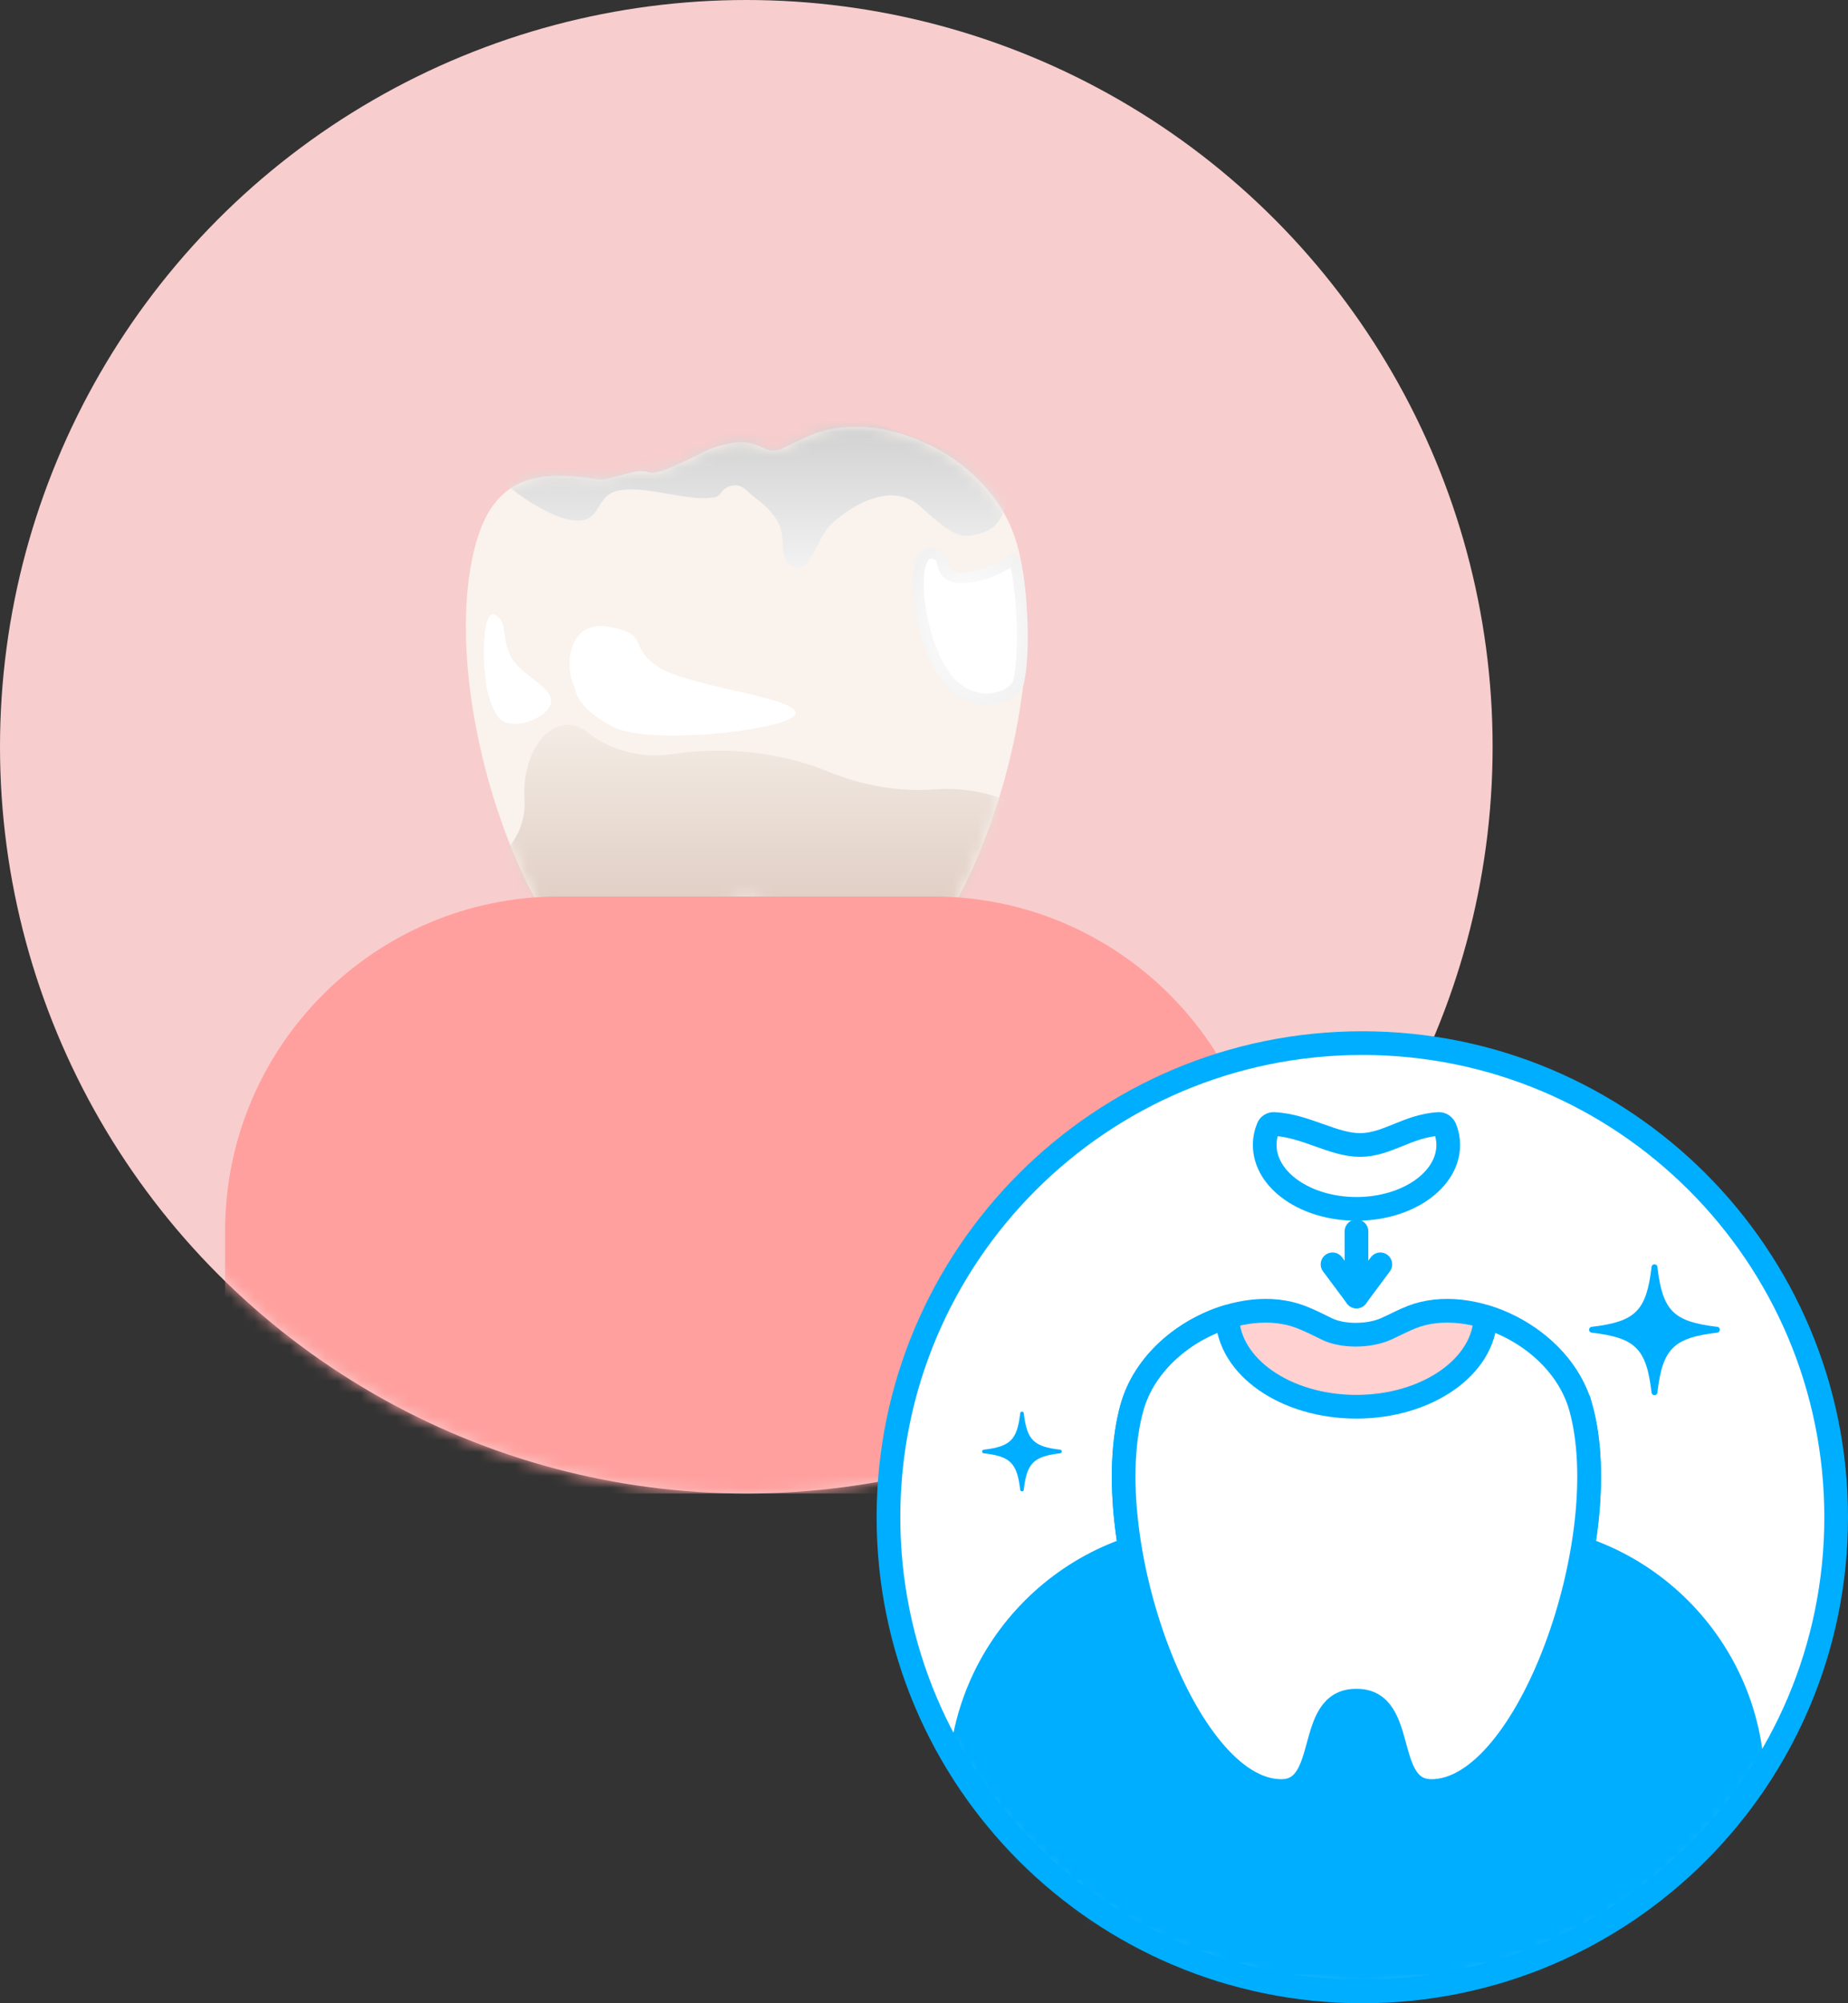 <svg width="156" height="169" viewBox="0 0 156 169" fill="none" xmlns="http://www.w3.org/2000/svg">
<rect x="0" y="0" width="156" height="169" fill="#333333" stroke="none"/>
<circle cx="63" cy="63" r="63" fill="#F8CDCD"/>
<mask id="mask0_9042_39801" style="mask-type:alpha" maskUnits="userSpaceOnUse" x="0" y="0" width="126" height="126">
<circle cx="63" cy="63" r="63" fill="#D9D9D9"/>
</mask>
<g mask="url(#mask0_9042_39801)">
<path d="M85.82 45.828C83.82 38.658 74.66 34.295 68.641 36.635C67.756 36.98 66.884 37.46 65.994 37.852C64.222 38.635 64.222 36.309 60.003 37.852C59.094 38.188 55.663 40.192 54.778 39.847C53.635 39.404 51.598 40.612 50.451 40.439C45.552 39.693 41.799 40.02 40.177 45.828C36.457 59.147 45.547 84.829 55.36 84.829C60.395 84.829 57.84 75.645 62.945 75.645C62.964 75.645 62.982 75.645 63.005 75.645C63.024 75.645 63.043 75.645 63.066 75.645C68.171 75.645 65.616 84.829 70.651 84.829C80.464 84.829 89.549 59.147 85.834 45.828H85.82Z" fill="#F9F2ED"/>
<mask id="mask1_9042_39801" style="mask-type:luminance" maskUnits="userSpaceOnUse" x="39" y="36" width="48" height="49">
<path d="M85.82 45.828C83.82 38.658 74.66 34.295 68.641 36.635C67.756 36.98 66.884 37.46 65.994 37.852C64.222 38.635 64.222 36.309 60.003 37.852C59.094 38.188 55.663 40.192 54.778 39.847C53.635 39.404 51.598 40.612 50.451 40.439C45.552 39.693 41.799 40.02 40.177 45.828C36.457 59.147 45.547 84.829 55.36 84.829C60.395 84.829 57.84 75.645 62.945 75.645C62.964 75.645 62.982 75.645 63.005 75.645C63.024 75.645 63.043 75.645 63.066 75.645C68.171 75.645 65.616 84.829 70.651 84.829C80.464 84.829 89.549 59.147 85.834 45.828H85.82Z" fill="white"/>
</mask>
<g mask="url(#mask1_9042_39801)">
<path d="M79.889 66.559C79.549 66.559 79.214 66.573 78.883 66.597C75.829 66.816 72.794 66.27 69.965 65.114C67.177 63.977 63.998 63.333 60.627 63.333C59.317 63.333 58.035 63.431 56.795 63.618C54.25 64 51.607 63.375 49.588 61.776C49.089 61.38 48.525 61.156 47.928 61.156C45.901 61.156 44.26 63.711 44.26 66.867C44.26 67.053 44.264 67.235 44.278 67.417C44.362 68.76 43.994 70.074 43.192 71.151C41.495 73.435 40.521 76.083 40.521 78.913C40.521 87.519 49.523 94.493 60.632 94.493C68.534 94.493 75.363 90.959 78.654 85.826C78.915 85.421 79.353 85.178 79.834 85.183C79.857 85.183 79.876 85.183 79.899 85.183C86.174 85.183 91.26 81.015 91.26 75.869C91.26 70.722 86.174 66.555 79.899 66.555L79.889 66.559Z" fill="url(#paint0_linear_9042_39801)"/>
<path style="mix-blend-mode:multiply" d="M81.679 38.691C74.84 35.548 65.148 32.882 62.957 34.947C62.71 35.18 62.379 35.301 62.039 35.297L40.688 35.162C39.634 35.157 38.977 36.299 39.508 37.213C41.56 40.737 45.681 43.091 47.312 43.637C50.939 44.844 49.988 41.931 52.049 41.422C54.454 40.826 58.034 42.415 60.403 41.931C60.58 41.893 60.738 41.758 60.878 41.557C61.367 40.863 62.333 40.723 62.948 41.31C63.242 41.586 63.587 41.879 64.001 42.196C67.344 44.742 65.237 46.574 66.747 47.688C68.258 48.802 68.943 45.459 70.043 44.345C71.143 43.231 75.031 40.248 77.777 42.793C80.523 45.338 81.255 45.539 83.133 44.863C84.322 44.434 84.774 43.227 84.947 42.397C85.049 41.912 84.881 41.413 84.508 41.087L82 38.905C81.903 38.821 81.791 38.746 81.674 38.695L81.679 38.691Z" fill="url(#paint1_linear_9042_39801)"/>
</g>
<path d="M47.218 75.631H78.778C94.353 75.631 107 88.278 107 103.853V121.088C107 123.796 104.8 125.996 102.091 125.996H23.909C21.2 125.996 19 123.796 19 121.088V103.853C19 88.278 31.647 75.631 47.222 75.631H47.218Z" fill="#FFA09E"/>
<path d="M78.992 46.252C80.847 46.769 78.978 48.778 82.19 48.154C85.402 47.534 85.812 45.161 86.343 48.298C86.884 51.496 86.884 55.771 86.436 57.622C86.008 59.379 81.803 60.796 79.313 57.169C76.829 53.543 75.934 45.398 78.992 46.252Z" fill="url(#paint2_radial_9042_39801)"/>
<path d="M83.275 58.499C82.557 58.499 81.191 58.257 80.081 56.644C78.263 53.991 77.48 48.928 78.301 47.371C78.431 47.129 78.515 47.129 78.566 47.129C78.613 47.129 78.674 47.138 78.739 47.157C79 47.231 79.005 47.245 79.107 47.623C79.247 48.141 79.536 49.213 81.163 49.213C81.503 49.213 81.895 49.166 82.366 49.078C83.75 48.807 84.669 48.257 85.279 47.893C85.289 47.889 85.298 47.879 85.312 47.875C85.345 48.019 85.382 48.21 85.428 48.462C85.983 51.721 85.927 55.791 85.531 57.408C85.419 57.865 84.505 58.504 83.275 58.504V58.499Z" fill="white"/>
<path d="M40.967 57.012C40.701 55.343 40.776 51.264 41.824 51.884C42.873 52.504 42.291 53.553 43.069 55.264C43.848 56.974 46.486 57.79 46.528 59.147C46.565 60.508 42.915 61.981 41.946 60.35C40.976 58.718 40.971 57.007 40.971 57.007L40.967 57.012Z" fill="white"/>
<path d="M48.517 58C47.618 56.331 47.879 52.252 51.398 52.872C54.918 53.492 52.96 54.541 55.566 56.252C58.172 57.963 67.034 58.779 67.165 60.135C67.295 61.496 55.048 62.969 51.79 61.338C48.531 59.706 48.517 57.995 48.517 57.995V58Z" fill="white"/>
</g>
<path d="M115 168C137.091 168 155 150.091 155 128C155 105.909 137.091 88 115 88C92.909 88 75 105.909 75 128C75 150.091 92.909 168 115 168Z" fill="white" stroke="#00AEFF" stroke-width="2" stroke-miterlimit="10"/>
<mask id="mask2_9042_39801" style="mask-type:luminance" maskUnits="userSpaceOnUse" x="75" y="88" width="80" height="80">
<path d="M115 168C137.091 168 155 150.091 155 128C155 105.909 137.091 88 115 88C92.909 88 75 105.909 75 128C75 150.091 92.909 168 115 168Z" fill="white"/>
</mask>
<g mask="url(#mask2_9042_39801)">
<path d="M133.441 118.736C131.779 112.783 124.179 109.166 119.185 111.107C118.453 111.392 117.728 111.788 116.989 112.117C115.517 112.769 113.306 112.754 112.017 112.117C111.292 111.758 110.553 111.392 109.82 111.107C104.827 109.166 97.227 112.783 95.564 118.736C92.482 129.785 100.024 151.099 108.166 151.099C112.346 151.099 110.223 143.477 114.455 143.477C114.47 143.477 114.484 143.477 114.506 143.477C114.521 143.477 114.536 143.477 114.558 143.477C118.797 143.477 116.674 151.099 120.847 151.099C128.989 151.099 136.531 129.785 133.448 118.736H133.441Z" fill="#FFD1D1" stroke="#00AEFF" stroke-width="2" stroke-miterlimit="10"/>
<path d="M102.14 128.549H126.867C139.072 128.549 148.979 138.455 148.979 150.661V164.163C148.979 166.286 147.258 168.007 145.135 168.007H83.879C81.756 168.007 80.035 166.286 80.035 164.163V150.661C80.035 138.455 89.942 128.549 102.148 128.549H102.14Z" fill="#00AEFF"/>
<path d="M144.968 111.936C141.256 111.496 140.348 110.596 139.909 106.876C139.872 106.591 139.455 106.591 139.418 106.876C138.979 110.589 138.078 111.496 134.359 111.936C134.073 111.972 134.073 112.39 134.359 112.426C138.071 112.866 138.979 113.766 139.418 117.486C139.455 117.771 139.872 117.771 139.909 117.486C140.348 113.774 141.249 112.866 144.968 112.426C145.254 112.39 145.254 111.972 144.968 111.936Z" fill="#00AEFF"/>
<path d="M89.503 122.302C87.241 122.039 86.692 121.482 86.421 119.22C86.399 119.044 86.143 119.044 86.121 119.22C85.857 121.482 85.3 122.031 83.038 122.302C82.862 122.324 82.862 122.58 83.038 122.602C85.3 122.866 85.85 123.423 86.121 125.685C86.143 125.861 86.399 125.861 86.421 125.685C86.684 123.423 87.241 122.873 89.503 122.602C89.679 122.58 89.679 122.324 89.503 122.302Z" fill="#00AEFF"/>
<path d="M106.762 96.588C106.762 99.568 110.225 101.984 114.508 101.984C118.792 101.984 122.255 99.568 122.255 96.588C122.255 96.105 122.16 95.636 121.984 95.197C121.896 94.97 121.677 94.809 121.435 94.823C118.828 94.984 117.086 96.595 114.809 96.595C112.531 96.595 110.254 94.97 107.552 94.823C107.34 94.809 107.135 94.933 107.055 95.131C106.864 95.592 106.762 96.083 106.762 96.588Z" fill="white" stroke="#00AEFF" stroke-width="2" stroke-linecap="round" stroke-linejoin="round"/>
<path d="M133.441 118.736C132.394 114.994 129.011 112.183 125.394 111.092C125.313 115.287 120.473 118.677 114.499 118.677C108.524 118.677 103.684 115.295 103.603 111.092C99.986 112.183 96.604 114.994 95.557 118.736C92.474 129.785 100.016 151.099 108.158 151.099C112.339 151.099 110.215 143.477 114.447 143.477C114.462 143.477 114.477 143.477 114.499 143.477C114.513 143.477 114.528 143.477 114.55 143.477C118.789 143.477 116.666 151.099 120.839 151.099C128.981 151.099 136.523 129.785 133.441 118.736Z" fill="white" stroke="#00AEFF" stroke-width="2" stroke-linecap="round" stroke-linejoin="round"/>
<path d="M114.508 103.881V109.306" stroke="#00AEFF" stroke-width="2" stroke-linecap="round" stroke-linejoin="round"/>
<path d="M112.488 106.664L114.509 109.373" stroke="#00AEFF" stroke-width="2" stroke-linecap="round" stroke-linejoin="round"/>
<path d="M116.521 106.664L114.508 109.373" stroke="#00AEFF" stroke-width="2" stroke-linecap="round" stroke-linejoin="round"/>
</g>
<defs>
<linearGradient id="paint0_linear_9042_39801" x1="65.886" y1="94.493" x2="65.886" y2="61.156" gradientUnits="userSpaceOnUse">
<stop stop-color="#CAAA9C"/>
<stop offset="1" stop-color="#F3ECE5"/>
</linearGradient>
<linearGradient id="paint1_linear_9042_39801" x1="62.151" y1="47.911" x2="62.151" y2="34.22" gradientUnits="userSpaceOnUse">
<stop stop-color="#F2F2F2"/>
<stop offset="1" stop-color="#CCCCCC"/>
</linearGradient>
<radialGradient id="paint2_radial_9042_39801" cx="0" cy="0" r="1" gradientUnits="userSpaceOnUse" gradientTransform="translate(81.906 52.733) rotate(-0.81) scale(5.804 7.603)">
<stop stop-color="white"/>
<stop offset="1" stop-color="#F2F2F2"/>
</radialGradient>
</defs>
</svg>
